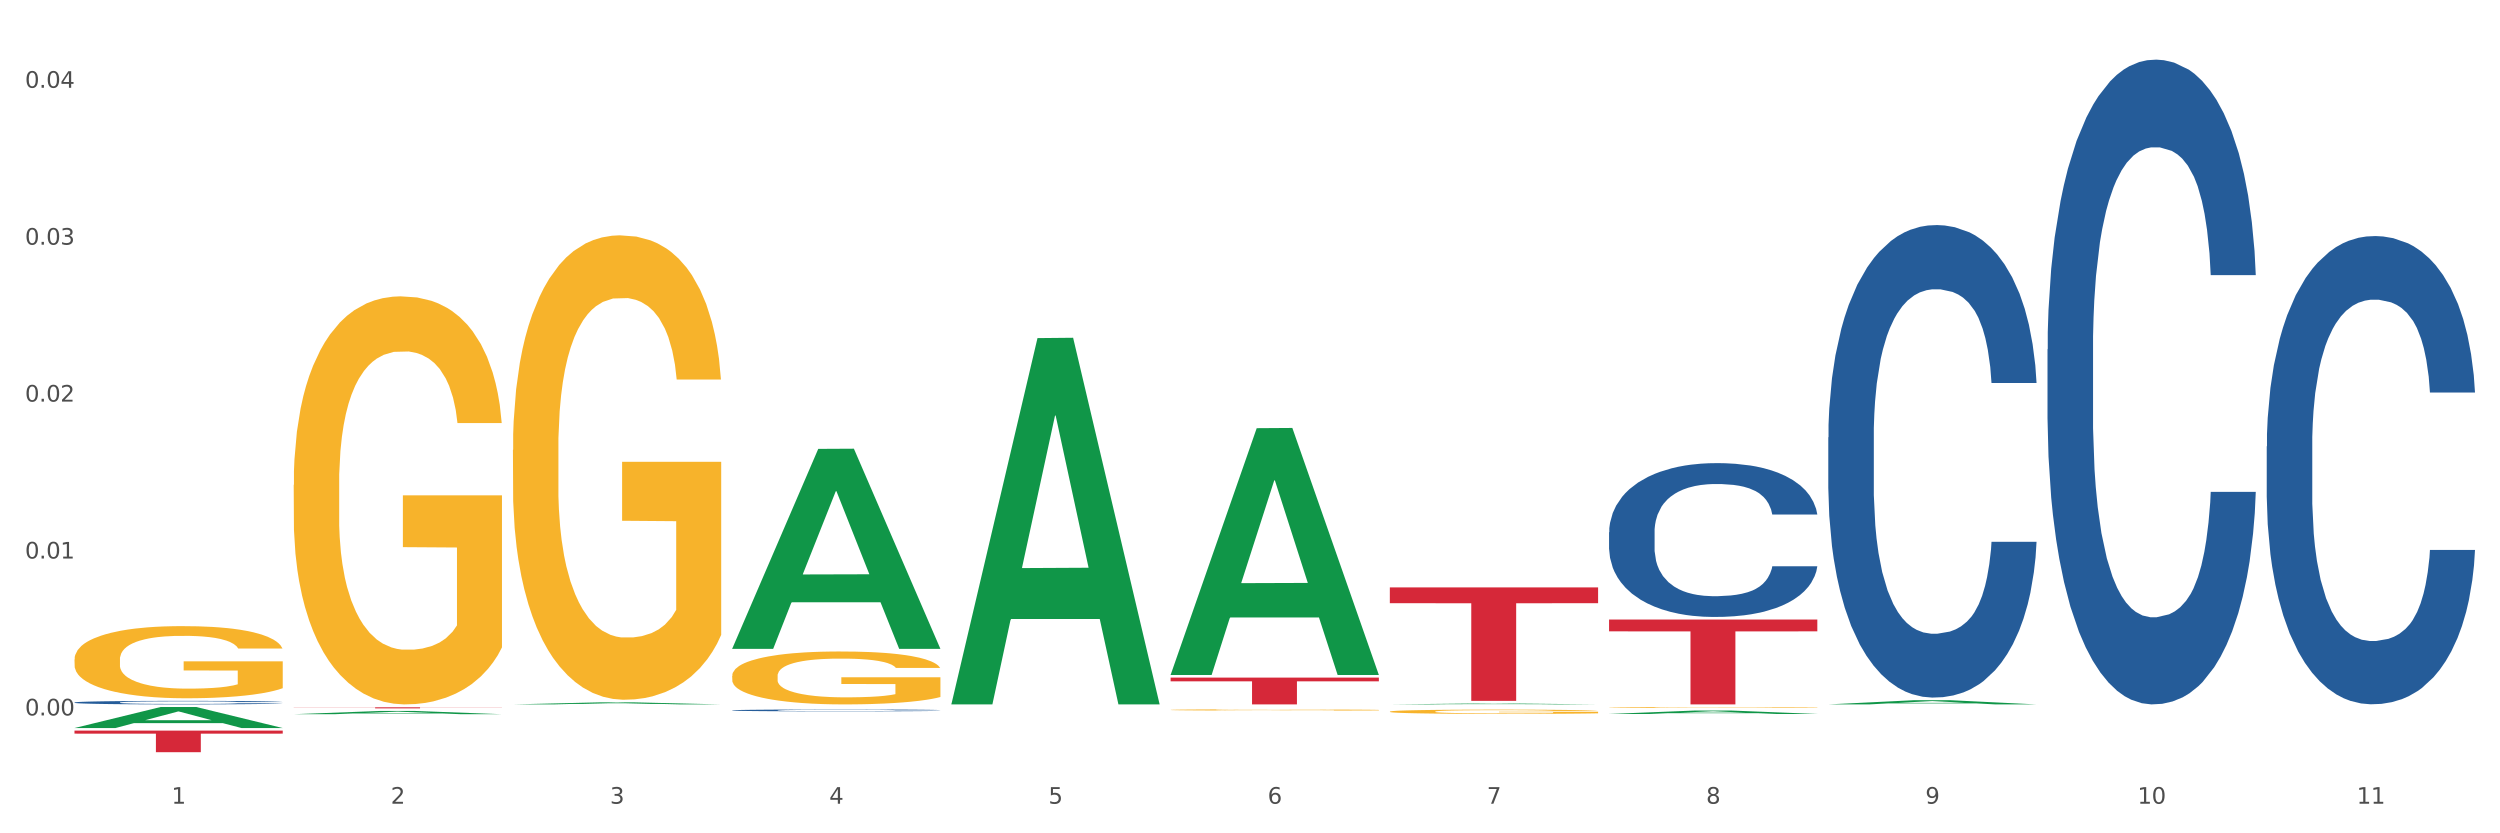 <?xml version="1.0" encoding="utf-8" standalone="no"?>
<!DOCTYPE svg PUBLIC "-//W3C//DTD SVG 1.1//EN"
  "http://www.w3.org/Graphics/SVG/1.1/DTD/svg11.dtd">
<svg xmlns:xlink="http://www.w3.org/1999/xlink" width="1080pt" height="360pt" viewBox="0 0 1080 360" xmlns="http://www.w3.org/2000/svg" version="1.1">
 <rect x="0" y="0" width="1080" height="360" fill="#333333" stroke="none"/>
 <defs>
  <style type="text/css">*{stroke-linejoin: round; stroke-linecap: butt}</style>
 </defs>
 <g id="figure_1">
  <g id="patch_1">
   <path d="M 0 360 
L 1080 360 
L 1080 0 
L 0 0 
z
" style="fill: #ffffff; stroke: #ffffff; stroke-linejoin: miter"/>
  </g>
  <g id="axes_1">
   <g id="matplotlib.axis_1">
    <g id="xtick_1">
     <g id="text_1">
      <!-- 1 -->
      <g style="fill: #4d4d4d" transform="translate(74.106 347.204) scale(0.096 -0.096)">
       <defs>
        <path id="DejaVuSans-31" d="M 794 531 
L 1825 531 
L 1825 4091 
L 703 3866 
L 703 4441 
L 1819 4666 
L 2450 4666 
L 2450 531 
L 3481 531 
L 3481 0 
L 794 0 
L 794 531 
z
" transform="scale(0.016)"/>
       </defs>
       <use xlink:href="#DejaVuSans-31"/>
      </g>
     </g>
    </g>
    <g id="xtick_2">
     <g id="text_2">
      <!-- 2 -->
      <g style="fill: #4d4d4d" transform="translate(168.812 347.204) scale(0.096 -0.096)">
       <defs>
        <path id="DejaVuSans-32" d="M 1228 531 
L 3431 531 
L 3431 0 
L 469 0 
L 469 531 
Q 828 903 1448 1529 
Q 2069 2156 2228 2338 
Q 2531 2678 2651 2914 
Q 2772 3150 2772 3378 
Q 2772 3750 2511 3984 
Q 2250 4219 1831 4219 
Q 1534 4219 1204 4116 
Q 875 4013 500 3803 
L 500 4441 
Q 881 4594 1212 4672 
Q 1544 4750 1819 4750 
Q 2544 4750 2975 4387 
Q 3406 4025 3406 3419 
Q 3406 3131 3298 2873 
Q 3191 2616 2906 2266 
Q 2828 2175 2409 1742 
Q 1991 1309 1228 531 
z
" transform="scale(0.016)"/>
       </defs>
       <use xlink:href="#DejaVuSans-32"/>
      </g>
     </g>
    </g>
    <g id="xtick_3">
     <g id="text_3">
      <!-- 3 -->
      <g style="fill: #4d4d4d" transform="translate(263.517 347.204) scale(0.096 -0.096)">
       <defs>
        <path id="DejaVuSans-33" d="M 2597 2516 
Q 3050 2419 3304 2112 
Q 3559 1806 3559 1356 
Q 3559 666 3084 287 
Q 2609 -91 1734 -91 
Q 1441 -91 1130 -33 
Q 819 25 488 141 
L 488 750 
Q 750 597 1062 519 
Q 1375 441 1716 441 
Q 2309 441 2620 675 
Q 2931 909 2931 1356 
Q 2931 1769 2642 2001 
Q 2353 2234 1838 2234 
L 1294 2234 
L 1294 2753 
L 1863 2753 
Q 2328 2753 2575 2939 
Q 2822 3125 2822 3475 
Q 2822 3834 2567 4026 
Q 2313 4219 1838 4219 
Q 1578 4219 1281 4162 
Q 984 4106 628 3988 
L 628 4550 
Q 988 4650 1302 4700 
Q 1616 4750 1894 4750 
Q 2613 4750 3031 4423 
Q 3450 4097 3450 3541 
Q 3450 3153 3228 2886 
Q 3006 2619 2597 2516 
z
" transform="scale(0.016)"/>
       </defs>
       <use xlink:href="#DejaVuSans-33"/>
      </g>
     </g>
    </g>
    <g id="xtick_4">
     <g id="text_4">
      <!-- 4 -->
      <g style="fill: #4d4d4d" transform="translate(358.223 347.204) scale(0.096 -0.096)">
       <defs>
        <path id="DejaVuSans-34" d="M 2419 4116 
L 825 1625 
L 2419 1625 
L 2419 4116 
z
M 2253 4666 
L 3047 4666 
L 3047 1625 
L 3713 1625 
L 3713 1100 
L 3047 1100 
L 3047 0 
L 2419 0 
L 2419 1100 
L 313 1100 
L 313 1709 
L 2253 4666 
z
" transform="scale(0.016)"/>
       </defs>
       <use xlink:href="#DejaVuSans-34"/>
      </g>
     </g>
    </g>
    <g id="xtick_5">
     <g id="text_5">
      <!-- 5 -->
      <g style="fill: #4d4d4d" transform="translate(452.928 347.204) scale(0.096 -0.096)">
       <defs>
        <path id="DejaVuSans-35" d="M 691 4666 
L 3169 4666 
L 3169 4134 
L 1269 4134 
L 1269 2991 
Q 1406 3038 1543 3061 
Q 1681 3084 1819 3084 
Q 2600 3084 3056 2656 
Q 3513 2228 3513 1497 
Q 3513 744 3044 326 
Q 2575 -91 1722 -91 
Q 1428 -91 1123 -41 
Q 819 9 494 109 
L 494 744 
Q 775 591 1075 516 
Q 1375 441 1709 441 
Q 2250 441 2565 725 
Q 2881 1009 2881 1497 
Q 2881 1984 2565 2268 
Q 2250 2553 1709 2553 
Q 1456 2553 1204 2497 
Q 953 2441 691 2322 
L 691 4666 
z
" transform="scale(0.016)"/>
       </defs>
       <use xlink:href="#DejaVuSans-35"/>
      </g>
     </g>
    </g>
    <g id="xtick_6">
     <g id="text_6">
      <!-- 6 -->
      <g style="fill: #4d4d4d" transform="translate(547.634 347.204) scale(0.096 -0.096)">
       <defs>
        <path id="DejaVuSans-36" d="M 2113 2584 
Q 1688 2584 1439 2293 
Q 1191 2003 1191 1497 
Q 1191 994 1439 701 
Q 1688 409 2113 409 
Q 2538 409 2786 701 
Q 3034 994 3034 1497 
Q 3034 2003 2786 2293 
Q 2538 2584 2113 2584 
z
M 3366 4563 
L 3366 3988 
Q 3128 4100 2886 4159 
Q 2644 4219 2406 4219 
Q 1781 4219 1451 3797 
Q 1122 3375 1075 2522 
Q 1259 2794 1537 2939 
Q 1816 3084 2150 3084 
Q 2853 3084 3261 2657 
Q 3669 2231 3669 1497 
Q 3669 778 3244 343 
Q 2819 -91 2113 -91 
Q 1303 -91 875 529 
Q 447 1150 447 2328 
Q 447 3434 972 4092 
Q 1497 4750 2381 4750 
Q 2619 4750 2861 4703 
Q 3103 4656 3366 4563 
z
" transform="scale(0.016)"/>
       </defs>
       <use xlink:href="#DejaVuSans-36"/>
      </g>
     </g>
    </g>
    <g id="xtick_7">
     <g id="text_7">
      <!-- 7 -->
      <g style="fill: #4d4d4d" transform="translate(642.339 347.204) scale(0.096 -0.096)">
       <defs>
        <path id="DejaVuSans-37" d="M 525 4666 
L 3525 4666 
L 3525 4397 
L 1831 0 
L 1172 0 
L 2766 4134 
L 525 4134 
L 525 4666 
z
" transform="scale(0.016)"/>
       </defs>
       <use xlink:href="#DejaVuSans-37"/>
      </g>
     </g>
    </g>
    <g id="xtick_8">
     <g id="text_8">
      <!-- 8 -->
      <g style="fill: #4d4d4d" transform="translate(737.044 347.204) scale(0.096 -0.096)">
       <defs>
        <path id="DejaVuSans-38" d="M 2034 2216 
Q 1584 2216 1326 1975 
Q 1069 1734 1069 1313 
Q 1069 891 1326 650 
Q 1584 409 2034 409 
Q 2484 409 2743 651 
Q 3003 894 3003 1313 
Q 3003 1734 2745 1975 
Q 2488 2216 2034 2216 
z
M 1403 2484 
Q 997 2584 770 2862 
Q 544 3141 544 3541 
Q 544 4100 942 4425 
Q 1341 4750 2034 4750 
Q 2731 4750 3128 4425 
Q 3525 4100 3525 3541 
Q 3525 3141 3298 2862 
Q 3072 2584 2669 2484 
Q 3125 2378 3379 2068 
Q 3634 1759 3634 1313 
Q 3634 634 3220 271 
Q 2806 -91 2034 -91 
Q 1263 -91 848 271 
Q 434 634 434 1313 
Q 434 1759 690 2068 
Q 947 2378 1403 2484 
z
M 1172 3481 
Q 1172 3119 1398 2916 
Q 1625 2713 2034 2713 
Q 2441 2713 2670 2916 
Q 2900 3119 2900 3481 
Q 2900 3844 2670 4047 
Q 2441 4250 2034 4250 
Q 1625 4250 1398 4047 
Q 1172 3844 1172 3481 
z
" transform="scale(0.016)"/>
       </defs>
       <use xlink:href="#DejaVuSans-38"/>
      </g>
     </g>
    </g>
    <g id="xtick_9">
     <g id="text_9">
      <!-- 9 -->
      <g style="fill: #4d4d4d" transform="translate(831.75 347.204) scale(0.096 -0.096)">
       <defs>
        <path id="DejaVuSans-39" d="M 703 97 
L 703 672 
Q 941 559 1184 500 
Q 1428 441 1663 441 
Q 2288 441 2617 861 
Q 2947 1281 2994 2138 
Q 2813 1869 2534 1725 
Q 2256 1581 1919 1581 
Q 1219 1581 811 2004 
Q 403 2428 403 3163 
Q 403 3881 828 4315 
Q 1253 4750 1959 4750 
Q 2769 4750 3195 4129 
Q 3622 3509 3622 2328 
Q 3622 1225 3098 567 
Q 2575 -91 1691 -91 
Q 1453 -91 1209 -44 
Q 966 3 703 97 
z
M 1959 2075 
Q 2384 2075 2632 2365 
Q 2881 2656 2881 3163 
Q 2881 3666 2632 3958 
Q 2384 4250 1959 4250 
Q 1534 4250 1286 3958 
Q 1038 3666 1038 3163 
Q 1038 2656 1286 2365 
Q 1534 2075 1959 2075 
z
" transform="scale(0.016)"/>
       </defs>
       <use xlink:href="#DejaVuSans-39"/>
      </g>
     </g>
    </g>
    <g id="xtick_10">
     <g id="text_10">
      <!-- 10 -->
      <g style="fill: #4d4d4d" transform="translate(923.401 347.204) scale(0.096 -0.096)">
       <defs>
        <path id="DejaVuSans-30" d="M 2034 4250 
Q 1547 4250 1301 3770 
Q 1056 3291 1056 2328 
Q 1056 1369 1301 889 
Q 1547 409 2034 409 
Q 2525 409 2770 889 
Q 3016 1369 3016 2328 
Q 3016 3291 2770 3770 
Q 2525 4250 2034 4250 
z
M 2034 4750 
Q 2819 4750 3233 4129 
Q 3647 3509 3647 2328 
Q 3647 1150 3233 529 
Q 2819 -91 2034 -91 
Q 1250 -91 836 529 
Q 422 1150 422 2328 
Q 422 3509 836 4129 
Q 1250 4750 2034 4750 
z
" transform="scale(0.016)"/>
       </defs>
       <use xlink:href="#DejaVuSans-31"/>
       <use xlink:href="#DejaVuSans-30" transform="translate(63.623 0)"/>
      </g>
     </g>
    </g>
    <g id="xtick_11">
     <g id="text_11">
      <!-- 11 -->
      <g style="fill: #4d4d4d" transform="translate(1018.107 347.204) scale(0.096 -0.096)">
       <use xlink:href="#DejaVuSans-31"/>
       <use xlink:href="#DejaVuSans-31" transform="translate(63.623 0)"/>
      </g>
     </g>
    </g>
    <g id="xtick_12"/>
    <g id="xtick_13"/>
    <g id="xtick_14"/>
    <g id="xtick_15"/>
    <g id="xtick_16"/>
    <g id="xtick_17"/>
    <g id="xtick_18"/>
    <g id="xtick_19"/>
    <g id="xtick_20"/>
    <g id="xtick_21"/>
   </g>
   <g id="matplotlib.axis_2">
    <g id="ytick_1">
     <g id="text_12">
      <!-- 0.00 -->
      <g style="fill: #4d4d4d" transform="translate(10.8 309.069) scale(0.096 -0.096)">
       <defs>
        <path id="DejaVuSans-2e" d="M 684 794 
L 1344 794 
L 1344 0 
L 684 0 
L 684 794 
z
" transform="scale(0.016)"/>
       </defs>
       <use xlink:href="#DejaVuSans-30"/>
       <use xlink:href="#DejaVuSans-2e" transform="translate(63.623 0)"/>
       <use xlink:href="#DejaVuSans-30" transform="translate(95.41 0)"/>
       <use xlink:href="#DejaVuSans-30" transform="translate(159.033 0)"/>
      </g>
     </g>
    </g>
    <g id="ytick_2">
     <g id="text_13">
      <!-- 0.01 -->
      <g style="fill: #4d4d4d" transform="translate(10.8 241.281) scale(0.096 -0.096)">
       <use xlink:href="#DejaVuSans-30"/>
       <use xlink:href="#DejaVuSans-2e" transform="translate(63.623 0)"/>
       <use xlink:href="#DejaVuSans-30" transform="translate(95.41 0)"/>
       <use xlink:href="#DejaVuSans-31" transform="translate(159.033 0)"/>
      </g>
     </g>
    </g>
    <g id="ytick_3">
     <g id="text_14">
      <!-- 0.02 -->
      <g style="fill: #4d4d4d" transform="translate(10.8 173.493) scale(0.096 -0.096)">
       <use xlink:href="#DejaVuSans-30"/>
       <use xlink:href="#DejaVuSans-2e" transform="translate(63.623 0)"/>
       <use xlink:href="#DejaVuSans-30" transform="translate(95.41 0)"/>
       <use xlink:href="#DejaVuSans-32" transform="translate(159.033 0)"/>
      </g>
     </g>
    </g>
    <g id="ytick_4">
     <g id="text_15">
      <!-- 0.03 -->
      <g style="fill: #4d4d4d" transform="translate(10.8 105.705) scale(0.096 -0.096)">
       <use xlink:href="#DejaVuSans-30"/>
       <use xlink:href="#DejaVuSans-2e" transform="translate(63.623 0)"/>
       <use xlink:href="#DejaVuSans-30" transform="translate(95.41 0)"/>
       <use xlink:href="#DejaVuSans-33" transform="translate(159.033 0)"/>
      </g>
     </g>
    </g>
    <g id="ytick_5">
     <g id="text_16">
      <!-- 0.04 -->
      <g style="fill: #4d4d4d" transform="translate(10.8 37.917) scale(0.096 -0.096)">
       <use xlink:href="#DejaVuSans-30"/>
       <use xlink:href="#DejaVuSans-2e" transform="translate(63.623 0)"/>
       <use xlink:href="#DejaVuSans-30" transform="translate(95.41 0)"/>
       <use xlink:href="#DejaVuSans-34" transform="translate(159.033 0)"/>
      </g>
     </g>
    </g>
    <g id="ytick_6"/>
    <g id="ytick_7"/>
    <g id="ytick_8"/>
    <g id="ytick_9"/>
   </g>
   <g id="PolyCollection_1">
    <path d="M 32.175 314.498 
L 32.268 314.49 
L 69.369 305.431 
L 84.766 305.422 
L 122.145 314.515 
L 104.337 314.515 
L 96.267 312.398 
L 57.96 312.398 
L 57.682 312.432 
L 49.891 314.515 
L 32.175 314.515 
L 32.175 314.498 
L 62.783 311.134 
L 91.444 311.126 
L 77.253 307.36 
L 77.067 307.343 
L 76.882 307.369 
L 62.691 311.126 
L 62.783 311.134 
L 32.175 314.498 
z
" clip-path="url(#p674e998d5a)" style="fill: #109648"/>
    <path d="M 316.291 292.006 
L 316.398 291.985 
L 316.398 291.233 
L 316.61 290.586 
L 317.672 289.02 
L 319.266 287.726 
L 320.434 287.037 
L 321.603 286.473 
L 322.983 285.909 
L 324.683 285.324 
L 327.763 284.468 
L 329.675 284.03 
L 332.012 283.571 
L 336.261 282.902 
L 339.342 282.527 
L 342.528 282.213 
L 347.733 281.838 
L 351.132 281.671 
L 354.744 281.545 
L 359.099 281.462 
L 362.392 281.441 
L 369.615 281.504 
L 375.776 281.691 
L 378.75 281.838 
L 382.574 282.088 
L 384.592 282.255 
L 387.885 282.589 
L 391.284 283.028 
L 393.621 283.404 
L 397.127 284.113 
L 399.782 284.823 
L 402.225 285.7 
L 403.5 286.306 
L 404.456 286.87 
L 405.306 287.517 
L 406.155 288.54 
L 387.035 288.54 
L 386.292 287.809 
L 385.123 287.12 
L 383.424 286.452 
L 381.937 286.034 
L 379.387 285.512 
L 377.051 285.178 
L 374.607 284.928 
L 371.633 284.719 
L 369.296 284.615 
L 366.003 284.531 
L 359.524 284.552 
L 355.169 284.719 
L 352.195 284.928 
L 350.283 285.116 
L 348.583 285.324 
L 346.671 285.617 
L 344.44 286.055 
L 342.847 286.452 
L 341.254 286.953 
L 339.979 287.454 
L 338.811 288.039 
L 337.855 288.665 
L 337.111 289.312 
L 336.474 290.106 
L 335.943 291.421 
L 335.943 294.282 
L 336.155 294.929 
L 336.686 295.785 
L 337.323 296.432 
L 338.386 297.205 
L 339.342 297.727 
L 341.147 298.478 
L 343.166 299.105 
L 344.759 299.501 
L 346.352 299.835 
L 349.114 300.295 
L 352.195 300.671 
L 354.85 300.9 
L 358.462 301.109 
L 360.905 301.193 
L 363.029 301.234 
L 368.234 301.234 
L 371.952 301.172 
L 376.095 301.026 
L 379.281 300.838 
L 381.937 300.608 
L 384.911 300.232 
L 386.823 299.877 
L 386.823 295.513 
L 363.454 295.493 
L 363.454 292.59 
L 406.262 292.59 
L 406.262 301.109 
L 404.456 301.548 
L 402.438 301.944 
L 400.313 302.299 
L 397.127 302.738 
L 393.303 303.155 
L 389.903 303.448 
L 386.292 303.698 
L 382.043 303.928 
L 376.519 304.137 
L 373.12 304.22 
L 368.871 304.283 
L 363.879 304.304 
L 359.524 304.262 
L 355.275 304.157 
L 350.814 303.97 
L 346.459 303.698 
L 343.166 303.427 
L 339.873 303.093 
L 336.367 302.654 
L 333.606 302.237 
L 331.481 301.861 
L 329.144 301.381 
L 326.595 300.754 
L 324.683 300.19 
L 322.983 299.606 
L 321.178 298.854 
L 319.903 298.207 
L 318.628 297.393 
L 317.885 296.787 
L 317.035 295.848 
L 316.398 294.532 
L 316.291 292.006 
z
" clip-path="url(#p674e998d5a)" style="fill: #f7b32b"/>
    <path d="M 695.113 267.649 
L 785.084 267.649 
L 785.084 272.743 
L 749.692 272.777 
L 749.692 304.304 
L 730.291 304.304 
L 730.291 272.777 
L 695.113 272.743 
L 695.113 267.684 
L 695.113 267.649 
z
" clip-path="url(#p674e998d5a)" style="fill: #d62839"/>
    <path d="M 505.702 292.726 
L 595.673 292.726 
L 595.673 294.335 
L 560.281 294.346 
L 560.281 304.304 
L 540.88 304.304 
L 540.88 294.346 
L 505.702 294.335 
L 505.702 292.737 
L 505.702 292.726 
z
" clip-path="url(#p674e998d5a)" style="fill: #d62839"/>
    <path d="M 126.88 305.55 
L 216.851 305.55 
L 216.851 305.615 
L 181.46 305.615 
L 181.46 306.016 
L 162.058 306.016 
L 162.058 305.615 
L 126.88 305.615 
L 126.88 305.55 
L 126.88 305.55 
z
" clip-path="url(#p674e998d5a)" style="fill: #d62839"/>
    <path d="M 32.175 315.634 
L 122.145 315.634 
L 122.145 316.929 
L 86.754 316.937 
L 86.754 324.95 
L 67.353 324.95 
L 67.353 316.937 
L 32.175 316.929 
L 32.175 315.643 
L 32.175 315.634 
z
" clip-path="url(#p674e998d5a)" style="fill: #d62839"/>
    <path d="M 505.702 306.678 
L 505.809 306.677 
L 505.809 306.66 
L 506.021 306.644 
L 507.083 306.608 
L 508.677 306.577 
L 509.845 306.561 
L 511.014 306.548 
L 512.394 306.535 
L 514.094 306.521 
L 517.174 306.501 
L 519.086 306.491 
L 521.423 306.48 
L 525.672 306.464 
L 528.753 306.456 
L 531.939 306.448 
L 537.144 306.439 
L 540.543 306.436 
L 544.155 306.433 
L 548.51 306.431 
L 551.803 306.43 
L 559.026 306.432 
L 565.187 306.436 
L 568.161 306.439 
L 571.985 306.445 
L 574.003 306.449 
L 577.296 306.457 
L 580.695 306.467 
L 583.032 306.476 
L 586.537 306.493 
L 589.193 306.509 
L 591.636 306.53 
L 592.911 306.544 
L 593.867 306.557 
L 594.717 306.572 
L 595.566 306.596 
L 576.446 306.596 
L 575.703 306.579 
L 574.534 306.563 
L 572.835 306.548 
L 571.348 306.538 
L 568.798 306.526 
L 566.461 306.518 
L 564.018 306.512 
L 561.044 306.507 
L 558.707 306.505 
L 555.414 306.503 
L 548.935 306.503 
L 544.58 306.507 
L 541.606 306.512 
L 539.694 306.516 
L 537.994 306.521 
L 536.082 306.528 
L 533.851 306.538 
L 532.258 306.548 
L 530.665 306.559 
L 529.39 306.571 
L 528.222 306.585 
L 527.266 306.599 
L 526.522 306.615 
L 525.885 306.633 
L 525.354 306.664 
L 525.354 306.731 
L 525.566 306.746 
L 526.097 306.766 
L 526.734 306.781 
L 527.797 306.799 
L 528.753 306.812 
L 530.558 306.829 
L 532.577 306.844 
L 534.17 306.853 
L 535.763 306.861 
L 538.525 306.872 
L 541.606 306.881 
L 544.261 306.886 
L 547.873 306.891 
L 550.316 306.893 
L 552.44 306.894 
L 557.645 306.894 
L 561.363 306.892 
L 565.505 306.889 
L 568.692 306.885 
L 571.348 306.879 
L 574.322 306.87 
L 576.234 306.862 
L 576.234 306.76 
L 552.865 306.759 
L 552.865 306.691 
L 595.673 306.691 
L 595.673 306.891 
L 593.867 306.901 
L 591.849 306.911 
L 589.724 306.919 
L 586.537 306.929 
L 582.713 306.939 
L 579.314 306.946 
L 575.703 306.952 
L 571.454 306.957 
L 565.93 306.962 
L 562.531 306.964 
L 558.282 306.965 
L 553.29 306.966 
L 548.935 306.965 
L 544.686 306.962 
L 540.225 306.958 
L 535.87 306.952 
L 532.577 306.945 
L 529.284 306.937 
L 525.778 306.927 
L 523.017 306.917 
L 520.892 306.909 
L 518.555 306.897 
L 516.006 306.883 
L 514.094 306.869 
L 512.394 306.856 
L 510.589 306.838 
L 509.314 306.823 
L 508.039 306.804 
L 507.296 306.79 
L 506.446 306.768 
L 505.809 306.737 
L 505.702 306.678 
z
" clip-path="url(#p674e998d5a)" style="fill: #f7b32b"/>
    <path d="M 600.408 307.411 
L 600.514 307.409 
L 600.514 307.349 
L 600.727 307.296 
L 601.789 307.17 
L 603.382 307.065 
L 604.551 307.009 
L 605.719 306.964 
L 607.1 306.918 
L 608.799 306.871 
L 611.88 306.801 
L 613.792 306.766 
L 616.129 306.729 
L 620.378 306.675 
L 623.458 306.644 
L 626.645 306.619 
L 631.85 306.589 
L 635.249 306.575 
L 638.86 306.565 
L 643.215 306.558 
L 646.508 306.556 
L 653.731 306.562 
L 659.892 306.577 
L 662.867 306.589 
L 666.691 306.609 
L 668.709 306.622 
L 672.002 306.649 
L 675.401 306.685 
L 677.738 306.715 
L 681.243 306.773 
L 683.899 306.83 
L 686.342 306.901 
L 687.616 306.95 
L 688.572 306.996 
L 689.422 307.048 
L 690.272 307.131 
L 671.152 307.131 
L 670.408 307.072 
L 669.24 307.016 
L 667.54 306.962 
L 666.053 306.928 
L 663.504 306.886 
L 661.167 306.859 
L 658.724 306.839 
L 655.75 306.822 
L 653.413 306.813 
L 650.12 306.806 
L 643.64 306.808 
L 639.285 306.822 
L 636.311 306.839 
L 634.399 306.854 
L 632.699 306.871 
L 630.787 306.894 
L 628.557 306.93 
L 626.963 306.962 
L 625.37 307.002 
L 624.095 307.043 
L 622.927 307.09 
L 621.971 307.141 
L 621.227 307.193 
L 620.59 307.257 
L 620.059 307.364 
L 620.059 307.595 
L 620.271 307.648 
L 620.803 307.717 
L 621.44 307.769 
L 622.502 307.832 
L 623.458 307.874 
L 625.264 307.935 
L 627.282 307.985 
L 628.875 308.018 
L 630.469 308.045 
L 633.231 308.082 
L 636.311 308.112 
L 638.967 308.131 
L 642.578 308.148 
L 645.021 308.154 
L 647.146 308.158 
L 652.351 308.158 
L 656.068 308.153 
L 660.211 308.141 
L 663.398 308.126 
L 666.053 308.107 
L 669.027 308.077 
L 670.939 308.048 
L 670.939 307.695 
L 647.571 307.693 
L 647.571 307.458 
L 690.378 307.458 
L 690.378 308.148 
L 688.572 308.183 
L 686.554 308.215 
L 684.43 308.244 
L 681.243 308.279 
L 677.419 308.313 
L 674.02 308.337 
L 670.408 308.357 
L 666.159 308.376 
L 660.636 308.393 
L 657.237 308.399 
L 652.988 308.404 
L 647.995 308.406 
L 643.64 308.403 
L 639.391 308.394 
L 634.93 308.379 
L 630.575 308.357 
L 627.282 308.335 
L 623.989 308.308 
L 620.484 308.273 
L 617.722 308.239 
L 615.598 308.208 
L 613.261 308.17 
L 610.711 308.119 
L 608.799 308.073 
L 607.1 308.026 
L 605.294 307.965 
L 604.019 307.913 
L 602.745 307.847 
L 602.001 307.798 
L 601.151 307.722 
L 600.514 307.616 
L 600.408 307.411 
z
" clip-path="url(#p674e998d5a)" style="fill: #f7b32b"/>
    <path d="M 221.586 194.37 
L 221.692 194.187 
L 221.692 187.59 
L 221.905 181.91 
L 222.967 168.167 
L 224.56 156.806 
L 225.729 150.759 
L 226.897 145.811 
L 228.278 140.864 
L 229.978 135.733 
L 233.058 128.22 
L 234.97 124.372 
L 237.307 120.341 
L 241.556 114.478 
L 244.636 111.179 
L 247.823 108.431 
L 253.028 105.132 
L 256.427 103.666 
L 260.038 102.567 
L 264.394 101.834 
L 267.686 101.651 
L 274.91 102.2 
L 281.07 103.85 
L 284.045 105.132 
L 287.869 107.331 
L 289.887 108.797 
L 293.18 111.729 
L 296.579 115.577 
L 298.916 118.875 
L 302.421 125.105 
L 305.077 131.336 
L 307.52 139.032 
L 308.794 144.346 
L 309.75 149.293 
L 310.6 154.973 
L 311.45 163.952 
L 292.33 163.952 
L 291.586 157.539 
L 290.418 151.492 
L 288.718 145.628 
L 287.231 141.963 
L 284.682 137.382 
L 282.345 134.451 
L 279.902 132.252 
L 276.928 130.419 
L 274.591 129.503 
L 271.298 128.77 
L 264.818 128.953 
L 260.463 130.419 
L 257.489 132.252 
L 255.577 133.901 
L 253.878 135.733 
L 251.966 138.299 
L 249.735 142.147 
L 248.142 145.628 
L 246.548 150.026 
L 245.274 154.424 
L 244.105 159.554 
L 243.149 165.052 
L 242.406 170.732 
L 241.768 177.695 
L 241.237 189.239 
L 241.237 214.343 
L 241.45 220.023 
L 241.981 227.536 
L 242.618 233.217 
L 243.68 239.996 
L 244.636 244.577 
L 246.442 251.174 
L 248.46 256.671 
L 250.054 260.153 
L 251.647 263.085 
L 254.409 267.116 
L 257.489 270.414 
L 260.145 272.43 
L 263.756 274.262 
L 266.199 274.995 
L 268.324 275.362 
L 273.529 275.362 
L 277.246 274.812 
L 281.389 273.529 
L 284.576 271.88 
L 287.231 269.864 
L 290.206 266.566 
L 292.118 263.451 
L 292.118 225.154 
L 268.749 224.971 
L 268.749 199.501 
L 311.556 199.501 
L 311.556 274.262 
L 309.75 278.11 
L 307.732 281.592 
L 305.608 284.707 
L 302.421 288.555 
L 298.597 292.22 
L 295.198 294.785 
L 291.586 296.984 
L 287.338 298.999 
L 281.814 300.832 
L 278.415 301.565 
L 274.166 302.115 
L 269.174 302.298 
L 264.818 301.931 
L 260.57 301.015 
L 256.108 299.366 
L 251.753 296.984 
L 248.46 294.602 
L 245.167 291.67 
L 241.662 287.822 
L 238.9 284.157 
L 236.776 280.859 
L 234.439 276.644 
L 231.89 271.147 
L 229.978 266.2 
L 228.278 261.069 
L 226.472 254.472 
L 225.198 248.792 
L 223.923 241.646 
L 223.179 236.332 
L 222.33 228.086 
L 221.692 216.542 
L 221.586 194.37 
z
" clip-path="url(#p674e998d5a)" style="fill: #f7b32b"/>
    <path d="M 32.175 284.889 
L 32.281 284.861 
L 32.281 283.836 
L 32.494 282.953 
L 33.556 280.819 
L 35.149 279.054 
L 36.318 278.114 
L 37.486 277.346 
L 38.867 276.577 
L 40.567 275.78 
L 43.647 274.613 
L 45.559 274.015 
L 47.896 273.389 
L 52.145 272.478 
L 55.225 271.966 
L 58.412 271.539 
L 63.617 271.027 
L 67.016 270.799 
L 70.627 270.628 
L 74.983 270.514 
L 78.275 270.486 
L 85.499 270.571 
L 91.659 270.827 
L 94.634 271.027 
L 98.458 271.368 
L 100.476 271.596 
L 103.769 272.051 
L 107.168 272.649 
L 109.505 273.161 
L 113.01 274.129 
L 115.666 275.097 
L 118.109 276.293 
L 119.383 277.118 
L 120.339 277.887 
L 121.189 278.769 
L 122.039 280.164 
L 102.919 280.164 
L 102.175 279.168 
L 101.007 278.228 
L 99.307 277.317 
L 97.82 276.748 
L 95.271 276.036 
L 92.934 275.581 
L 90.491 275.239 
L 87.517 274.955 
L 85.18 274.812 
L 81.887 274.699 
L 75.407 274.727 
L 71.052 274.955 
L 68.078 275.239 
L 66.166 275.496 
L 64.467 275.78 
L 62.555 276.179 
L 60.324 276.777 
L 58.731 277.317 
L 57.137 278.001 
L 55.863 278.684 
L 54.694 279.481 
L 53.738 280.335 
L 52.995 281.217 
L 52.357 282.299 
L 51.826 284.092 
L 51.826 287.992 
L 52.039 288.874 
L 52.57 290.041 
L 53.207 290.924 
L 54.269 291.977 
L 55.225 292.689 
L 57.031 293.713 
L 59.049 294.567 
L 60.643 295.108 
L 62.236 295.563 
L 64.998 296.19 
L 68.078 296.702 
L 70.734 297.015 
L 74.345 297.3 
L 76.788 297.414 
L 78.913 297.471 
L 84.118 297.471 
L 87.835 297.385 
L 91.978 297.186 
L 95.165 296.93 
L 97.82 296.617 
L 100.795 296.104 
L 102.707 295.62 
L 102.707 289.671 
L 79.338 289.643 
L 79.338 285.686 
L 122.145 285.686 
L 122.145 297.3 
L 120.339 297.898 
L 118.321 298.438 
L 116.197 298.922 
L 113.01 299.52 
L 109.186 300.089 
L 105.787 300.488 
L 102.175 300.83 
L 97.927 301.143 
L 92.403 301.427 
L 89.004 301.541 
L 84.755 301.627 
L 79.763 301.655 
L 75.407 301.598 
L 71.159 301.456 
L 66.697 301.2 
L 62.342 300.83 
L 59.049 300.459 
L 55.756 300.004 
L 52.251 299.406 
L 49.489 298.837 
L 47.365 298.325 
L 45.028 297.67 
L 42.479 296.816 
L 40.567 296.047 
L 38.867 295.25 
L 37.061 294.226 
L 35.787 293.343 
L 34.512 292.233 
L 33.768 291.408 
L 32.919 290.127 
L 32.281 288.333 
L 32.175 284.889 
z
" clip-path="url(#p674e998d5a)" style="fill: #f7b32b"/>
    <path d="M 32.175 303.461 
L 32.281 303.46 
L 32.281 303.421 
L 32.6 303.367 
L 33.77 303.27 
L 35.259 303.196 
L 37.811 303.109 
L 39.194 303.073 
L 41.002 303.032 
L 44.724 302.966 
L 48.978 302.911 
L 51.956 302.88 
L 54.189 302.86 
L 59.187 302.825 
L 62.059 302.81 
L 65.036 302.797 
L 67.589 302.789 
L 71.843 302.779 
L 75.246 302.775 
L 79.181 302.774 
L 82.477 302.775 
L 86.838 302.781 
L 93.219 302.797 
L 95.665 302.807 
L 98.961 302.824 
L 102.365 302.846 
L 105.13 302.869 
L 108.32 302.901 
L 111.617 302.943 
L 114.807 302.996 
L 117.041 303.045 
L 118.848 303.096 
L 120.444 303.159 
L 121.613 303.228 
L 122.145 303.285 
L 102.684 303.285 
L 102.152 303.233 
L 101.088 303.177 
L 100.025 303.14 
L 98.855 303.109 
L 97.047 303.074 
L 95.452 303.052 
L 92.793 303.025 
L 90.347 303.008 
L 88.327 302.999 
L 85.881 302.99 
L 80.67 302.982 
L 76.947 302.982 
L 74.608 302.985 
L 71.736 302.992 
L 69.29 303.001 
L 66.419 303.018 
L 64.186 303.036 
L 61.952 303.06 
L 60.676 303.077 
L 58.762 303.108 
L 57.486 303.133 
L 55.784 303.176 
L 54.827 303.207 
L 53.126 303.286 
L 52.381 303.345 
L 52.062 303.386 
L 51.849 303.43 
L 51.849 303.648 
L 52.487 303.746 
L 53.019 303.788 
L 53.87 303.836 
L 55.465 303.897 
L 57.805 303.957 
L 60.251 304 
L 62.271 304.027 
L 64.186 304.047 
L 66.1 304.062 
L 68.44 304.076 
L 70.354 304.084 
L 73.225 304.093 
L 76.628 304.097 
L 79.287 304.097 
L 84.711 304.09 
L 87.157 304.083 
L 89.496 304.073 
L 92.049 304.058 
L 94.069 304.041 
L 95.239 304.028 
L 97.153 304.002 
L 98.642 303.974 
L 99.919 303.942 
L 100.769 303.914 
L 101.726 303.872 
L 102.471 303.824 
L 102.684 303.799 
L 122.145 303.799 
L 121.72 303.85 
L 120.975 303.898 
L 119.487 303.964 
L 118.317 304.002 
L 116.509 304.048 
L 114.595 304.087 
L 111.936 304.13 
L 109.49 304.162 
L 106.937 304.19 
L 104.172 304.216 
L 99.174 304.25 
L 97.366 304.26 
L 93.538 304.277 
L 90.56 304.287 
L 86.2 304.297 
L 81.733 304.302 
L 77.054 304.304 
L 72.906 304.301 
L 68.333 304.292 
L 65.462 304.284 
L 62.271 304.271 
L 58.549 304.252 
L 55.04 304.228 
L 51.743 304.2 
L 48.659 304.168 
L 45.788 304.132 
L 42.065 304.072 
L 39.3 304.013 
L 37.28 303.958 
L 35.897 303.912 
L 34.515 303.854 
L 33.77 303.813 
L 32.6 303.715 
L 32.175 303.625 
L 32.175 303.461 
z
" clip-path="url(#p674e998d5a)" style="fill: #255c99"/>
    <path d="M 316.291 306.859 
L 316.398 306.858 
L 316.398 306.838 
L 316.717 306.81 
L 317.887 306.758 
L 319.376 306.719 
L 321.928 306.673 
L 323.31 306.654 
L 325.118 306.632 
L 328.84 306.598 
L 333.094 306.568 
L 336.072 306.552 
L 338.305 306.542 
L 343.304 306.523 
L 346.175 306.515 
L 349.153 306.508 
L 351.705 306.504 
L 355.959 306.499 
L 359.362 306.497 
L 363.297 306.496 
L 366.594 306.497 
L 370.954 306.499 
L 377.335 306.508 
L 379.781 306.513 
L 383.078 306.522 
L 386.481 306.534 
L 389.246 306.546 
L 392.436 306.563 
L 395.733 306.585 
L 398.924 306.613 
L 401.157 306.639 
L 402.965 306.666 
L 404.56 306.7 
L 405.73 306.736 
L 406.262 306.766 
L 386.8 306.766 
L 386.268 306.739 
L 385.205 306.709 
L 384.141 306.689 
L 382.971 306.673 
L 381.164 306.655 
L 379.568 306.643 
L 376.91 306.629 
L 374.464 306.62 
L 372.443 306.615 
L 369.997 306.61 
L 364.786 306.606 
L 361.064 306.606 
L 358.724 306.607 
L 355.853 306.611 
L 353.407 306.616 
L 350.535 306.625 
L 348.302 306.635 
L 346.069 306.647 
L 344.793 306.656 
L 342.878 306.672 
L 341.602 306.686 
L 339.901 306.708 
L 338.944 306.725 
L 337.242 306.767 
L 336.498 306.798 
L 336.178 306.819 
L 335.966 306.843 
L 335.966 306.958 
L 336.604 307.01 
L 337.136 307.032 
L 337.986 307.057 
L 339.582 307.09 
L 341.921 307.121 
L 344.367 307.144 
L 346.388 307.158 
L 348.302 307.169 
L 350.216 307.177 
L 352.556 307.184 
L 354.47 307.189 
L 357.342 307.193 
L 360.745 307.195 
L 363.403 307.195 
L 368.827 307.192 
L 371.273 307.188 
L 373.613 307.183 
L 376.165 307.175 
L 378.186 307.166 
L 379.356 307.159 
L 381.27 307.145 
L 382.759 307.13 
L 384.035 307.113 
L 384.886 307.098 
L 385.843 307.076 
L 386.587 307.051 
L 386.8 307.038 
L 406.262 307.038 
L 405.836 307.065 
L 405.092 307.09 
L 403.603 307.125 
L 402.433 307.145 
L 400.625 307.169 
L 398.711 307.19 
L 396.052 307.213 
L 393.606 307.23 
L 391.054 307.245 
L 388.289 307.258 
L 383.291 307.276 
L 381.483 307.282 
L 377.654 307.291 
L 374.676 307.296 
L 370.316 307.301 
L 365.849 307.304 
L 361.17 307.305 
L 357.023 307.303 
L 352.45 307.299 
L 349.578 307.294 
L 346.388 307.288 
L 342.666 307.277 
L 339.156 307.265 
L 335.859 307.25 
L 332.775 307.233 
L 329.904 307.214 
L 326.182 307.182 
L 323.417 307.151 
L 321.396 307.122 
L 320.014 307.098 
L 318.631 307.067 
L 317.887 307.045 
L 316.717 306.994 
L 316.291 306.946 
L 316.291 306.859 
z
" clip-path="url(#p674e998d5a)" style="fill: #255c99"/>
    <path d="M 600.408 305.429 
L 600.514 305.429 
L 600.514 305.429 
L 600.833 305.428 
L 602.003 305.427 
L 603.492 305.427 
L 606.044 305.426 
L 607.427 305.425 
L 609.235 305.425 
L 612.957 305.424 
L 617.211 305.424 
L 620.189 305.423 
L 622.422 305.423 
L 627.42 305.423 
L 630.292 305.423 
L 633.269 305.422 
L 635.822 305.422 
L 640.076 305.422 
L 643.479 305.422 
L 647.414 305.422 
L 650.71 305.422 
L 655.071 305.422 
L 661.451 305.422 
L 663.897 305.423 
L 667.194 305.423 
L 670.597 305.423 
L 673.362 305.423 
L 676.553 305.424 
L 679.85 305.424 
L 683.04 305.424 
L 685.273 305.425 
L 687.081 305.426 
L 688.677 305.426 
L 689.846 305.427 
L 690.378 305.427 
L 670.916 305.427 
L 670.385 305.427 
L 669.321 305.426 
L 668.258 305.426 
L 667.088 305.426 
L 665.28 305.425 
L 663.685 305.425 
L 661.026 305.425 
L 658.58 305.425 
L 656.559 305.425 
L 654.113 305.424 
L 648.902 305.424 
L 645.18 305.424 
L 642.841 305.424 
L 639.969 305.424 
L 637.523 305.425 
L 634.652 305.425 
L 632.419 305.425 
L 630.185 305.425 
L 628.909 305.425 
L 626.995 305.426 
L 625.719 305.426 
L 624.017 305.426 
L 623.06 305.427 
L 621.358 305.427 
L 620.614 305.428 
L 620.295 305.428 
L 620.082 305.429 
L 620.082 305.431 
L 620.72 305.432 
L 621.252 305.433 
L 622.103 305.433 
L 623.698 305.434 
L 626.038 305.434 
L 628.484 305.435 
L 630.504 305.435 
L 632.419 305.435 
L 634.333 305.435 
L 636.672 305.435 
L 638.587 305.436 
L 641.458 305.436 
L 644.861 305.436 
L 647.52 305.436 
L 652.944 305.436 
L 655.39 305.436 
L 657.729 305.435 
L 660.282 305.435 
L 662.302 305.435 
L 663.472 305.435 
L 665.386 305.435 
L 666.875 305.434 
L 668.151 305.434 
L 669.002 305.434 
L 669.959 305.433 
L 670.704 305.433 
L 670.916 305.433 
L 690.378 305.433 
L 689.953 305.433 
L 689.208 305.434 
L 687.719 305.434 
L 686.55 305.435 
L 684.742 305.435 
L 682.827 305.436 
L 680.169 305.436 
L 677.723 305.436 
L 675.17 305.437 
L 672.405 305.437 
L 667.407 305.437 
L 665.599 305.437 
L 661.771 305.438 
L 658.793 305.438 
L 654.433 305.438 
L 649.966 305.438 
L 645.287 305.438 
L 641.139 305.438 
L 636.566 305.438 
L 633.695 305.438 
L 630.504 305.437 
L 626.782 305.437 
L 623.273 305.437 
L 619.976 305.437 
L 616.892 305.436 
L 614.02 305.436 
L 610.298 305.435 
L 607.533 305.435 
L 605.513 305.434 
L 604.13 305.434 
L 602.748 305.433 
L 602.003 305.433 
L 600.833 305.432 
L 600.408 305.431 
L 600.408 305.429 
z
" clip-path="url(#p674e998d5a)" style="fill: #255c99"/>
    <path d="M 695.113 229.929 
L 695.22 229.868 
L 695.22 228.169 
L 695.539 225.862 
L 696.709 221.613 
L 698.197 218.396 
L 700.75 214.633 
L 702.132 213.055 
L 703.94 211.295 
L 707.662 208.442 
L 711.916 206.014 
L 714.894 204.678 
L 717.127 203.829 
L 722.126 202.311 
L 724.997 201.644 
L 727.975 201.097 
L 730.527 200.733 
L 734.781 200.308 
L 738.184 200.126 
L 742.119 200.065 
L 745.416 200.126 
L 749.776 200.369 
L 756.157 201.097 
L 758.603 201.522 
L 761.9 202.251 
L 765.303 203.222 
L 768.068 204.193 
L 771.258 205.589 
L 774.555 207.41 
L 777.746 209.716 
L 779.979 211.841 
L 781.787 214.087 
L 783.382 216.818 
L 784.552 219.792 
L 785.084 222.281 
L 765.622 222.281 
L 765.09 220.035 
L 764.027 217.607 
L 762.963 215.968 
L 761.793 214.633 
L 759.985 213.116 
L 758.39 212.144 
L 755.732 210.991 
L 753.286 210.263 
L 751.265 209.838 
L 748.819 209.474 
L 743.608 209.109 
L 739.886 209.109 
L 737.546 209.231 
L 734.675 209.534 
L 732.229 209.959 
L 729.357 210.688 
L 727.124 211.477 
L 724.891 212.509 
L 723.615 213.237 
L 721.7 214.572 
L 720.424 215.665 
L 718.723 217.547 
L 717.765 218.882 
L 716.064 222.342 
L 715.319 224.891 
L 715 226.651 
L 714.788 228.594 
L 714.788 238.063 
L 715.426 242.312 
L 715.958 244.133 
L 716.808 246.196 
L 718.404 248.867 
L 720.743 251.477 
L 723.189 253.359 
L 725.21 254.512 
L 727.124 255.362 
L 729.038 256.03 
L 731.378 256.637 
L 733.292 257.001 
L 736.164 257.365 
L 739.567 257.547 
L 742.225 257.547 
L 747.649 257.244 
L 750.095 256.94 
L 752.435 256.515 
L 754.987 255.847 
L 757.008 255.119 
L 758.178 254.573 
L 760.092 253.42 
L 761.581 252.206 
L 762.857 250.809 
L 763.708 249.596 
L 764.665 247.775 
L 765.409 245.711 
L 765.622 244.618 
L 785.084 244.618 
L 784.658 246.803 
L 783.914 248.928 
L 782.425 251.781 
L 781.255 253.42 
L 779.447 255.423 
L 777.533 257.122 
L 774.874 259.004 
L 772.428 260.4 
L 769.876 261.614 
L 767.111 262.706 
L 762.112 264.224 
L 760.305 264.649 
L 756.476 265.377 
L 753.498 265.802 
L 749.138 266.227 
L 744.671 266.47 
L 739.992 266.53 
L 735.845 266.409 
L 731.272 266.045 
L 728.4 265.681 
L 725.21 265.134 
L 721.488 264.285 
L 717.978 263.253 
L 714.681 262.039 
L 711.597 260.643 
L 708.726 259.065 
L 705.004 256.454 
L 702.239 253.905 
L 700.218 251.538 
L 698.836 249.535 
L 697.453 246.985 
L 696.709 245.225 
L 695.539 240.976 
L 695.113 237.031 
L 695.113 229.929 
z
" clip-path="url(#p674e998d5a)" style="fill: #255c99"/>
    <path d="M 789.819 188.944 
L 789.925 188.758 
L 789.925 183.538 
L 790.244 176.454 
L 791.414 163.404 
L 792.903 153.523 
L 795.455 141.965 
L 796.838 137.118 
L 798.646 131.711 
L 802.368 122.949 
L 806.622 115.492 
L 809.6 111.391 
L 811.833 108.781 
L 816.831 104.12 
L 819.703 102.07 
L 822.68 100.392 
L 825.233 99.273 
L 829.487 97.968 
L 832.89 97.409 
L 836.825 97.222 
L 840.121 97.409 
L 844.482 98.155 
L 850.862 100.392 
L 853.308 101.697 
L 856.605 103.934 
L 860.008 106.917 
L 862.773 109.899 
L 865.964 114.187 
L 869.261 119.78 
L 872.451 126.864 
L 874.684 133.389 
L 876.492 140.287 
L 878.087 148.676 
L 879.257 157.811 
L 879.789 165.455 
L 860.327 165.455 
L 859.796 158.557 
L 858.732 151.1 
L 857.669 146.066 
L 856.499 141.965 
L 854.691 137.304 
L 853.096 134.321 
L 850.437 130.779 
L 847.991 128.542 
L 845.97 127.237 
L 843.524 126.119 
L 838.313 125 
L 834.591 125 
L 832.252 125.373 
L 829.38 126.305 
L 826.934 127.61 
L 824.063 129.847 
L 821.83 132.271 
L 819.596 135.44 
L 818.32 137.677 
L 816.406 141.778 
L 815.13 145.134 
L 813.428 150.913 
L 812.471 155.015 
L 810.769 165.641 
L 810.025 173.471 
L 809.706 178.877 
L 809.493 184.843 
L 809.493 213.925 
L 810.131 226.975 
L 810.663 232.568 
L 811.514 238.907 
L 813.109 247.109 
L 815.449 255.126 
L 817.895 260.905 
L 819.915 264.447 
L 821.83 267.057 
L 823.744 269.108 
L 826.083 270.972 
L 827.998 272.091 
L 830.869 273.209 
L 834.272 273.768 
L 836.931 273.768 
L 842.355 272.836 
L 844.801 271.904 
L 847.14 270.599 
L 849.693 268.548 
L 851.713 266.311 
L 852.883 264.633 
L 854.797 261.091 
L 856.286 257.363 
L 857.562 253.075 
L 858.413 249.347 
L 859.37 243.754 
L 860.115 237.415 
L 860.327 234.06 
L 879.789 234.06 
L 879.364 240.771 
L 878.619 247.296 
L 877.13 256.058 
L 875.961 261.091 
L 874.153 267.243 
L 872.238 272.463 
L 869.58 278.243 
L 867.134 282.53 
L 864.581 286.259 
L 861.816 289.615 
L 856.818 294.275 
L 855.01 295.58 
L 851.181 297.817 
L 848.204 299.122 
L 843.843 300.427 
L 839.377 301.173 
L 834.698 301.36 
L 830.55 300.987 
L 825.977 299.868 
L 823.106 298.75 
L 819.915 297.072 
L 816.193 294.462 
L 812.684 291.292 
L 809.387 287.564 
L 806.303 283.276 
L 803.431 278.429 
L 799.709 270.413 
L 796.944 262.583 
L 794.924 255.312 
L 793.541 249.16 
L 792.158 241.33 
L 791.414 235.924 
L 790.244 222.874 
L 789.819 210.756 
L 789.819 188.944 
z
" clip-path="url(#p674e998d5a)" style="fill: #255c99"/>
    <path d="M 884.524 150.914 
L 884.631 150.659 
L 884.631 143.537 
L 884.95 133.87 
L 886.12 116.064 
L 887.608 102.582 
L 890.161 86.81 
L 891.543 80.196 
L 893.351 72.819 
L 897.073 60.864 
L 901.327 50.689 
L 904.305 45.092 
L 906.538 41.531 
L 911.537 35.171 
L 914.408 32.373 
L 917.386 30.084 
L 919.938 28.558 
L 924.192 26.777 
L 927.595 26.014 
L 931.53 25.759 
L 934.827 26.014 
L 939.187 27.031 
L 945.568 30.084 
L 948.014 31.865 
L 951.311 34.917 
L 954.714 38.987 
L 957.479 43.057 
L 960.669 48.908 
L 963.966 56.539 
L 967.157 66.206 
L 969.39 75.109 
L 971.198 84.521 
L 972.793 95.968 
L 973.963 108.432 
L 974.495 118.862 
L 955.033 118.862 
L 954.501 109.45 
L 953.438 99.275 
L 952.374 92.407 
L 951.204 86.81 
L 949.396 80.451 
L 947.801 76.381 
L 945.143 71.548 
L 942.697 68.495 
L 940.676 66.714 
L 938.23 65.188 
L 933.019 63.662 
L 929.297 63.662 
L 926.957 64.171 
L 924.086 65.442 
L 921.64 67.223 
L 918.768 70.276 
L 916.535 73.583 
L 914.302 77.907 
L 913.026 80.96 
L 911.111 86.556 
L 909.835 91.135 
L 908.134 99.02 
L 907.176 104.617 
L 905.475 119.116 
L 904.73 129.8 
L 904.411 137.177 
L 904.199 145.317 
L 904.199 185 
L 904.837 202.807 
L 905.368 210.438 
L 906.219 219.087 
L 907.814 230.28 
L 910.154 241.218 
L 912.6 249.104 
L 914.621 253.937 
L 916.535 257.498 
L 918.449 260.296 
L 920.789 262.84 
L 922.703 264.366 
L 925.575 265.892 
L 928.978 266.656 
L 931.636 266.656 
L 937.06 265.384 
L 939.506 264.112 
L 941.846 262.331 
L 944.398 259.533 
L 946.419 256.48 
L 947.589 254.191 
L 949.503 249.358 
L 950.992 244.27 
L 952.268 238.42 
L 953.119 233.332 
L 954.076 225.701 
L 954.82 217.052 
L 955.033 212.473 
L 974.495 212.473 
L 974.069 221.631 
L 973.325 230.534 
L 971.836 242.49 
L 970.666 249.358 
L 968.858 257.752 
L 966.944 264.875 
L 964.285 272.761 
L 961.839 278.611 
L 959.287 283.699 
L 956.522 288.278 
L 951.523 294.637 
L 949.715 296.418 
L 945.887 299.47 
L 942.909 301.251 
L 938.549 303.032 
L 934.082 304.049 
L 929.403 304.304 
L 925.256 303.795 
L 920.683 302.269 
L 917.811 300.742 
L 914.621 298.453 
L 910.899 294.892 
L 907.389 290.567 
L 904.092 285.48 
L 901.008 279.629 
L 898.137 273.015 
L 894.415 262.077 
L 891.65 251.393 
L 889.629 241.472 
L 888.246 233.078 
L 886.864 222.394 
L 886.12 215.017 
L 884.95 197.21 
L 884.524 180.676 
L 884.524 150.914 
z
" clip-path="url(#p674e998d5a)" style="fill: #255c99"/>
    <path d="M 979.23 192.862 
L 979.336 192.677 
L 979.336 187.505 
L 979.655 180.485 
L 980.825 167.553 
L 982.314 157.762 
L 984.866 146.309 
L 986.249 141.506 
L 988.057 136.149 
L 991.779 127.466 
L 996.033 120.077 
L 999.01 116.013 
L 1001.244 113.426 
L 1006.242 108.808 
L 1009.114 106.776 
L 1012.091 105.113 
L 1014.644 104.005 
L 1018.898 102.712 
L 1022.301 102.157 
L 1026.236 101.973 
L 1029.532 102.157 
L 1033.893 102.896 
L 1040.273 105.113 
L 1042.719 106.406 
L 1046.016 108.623 
L 1049.419 111.579 
L 1052.184 114.535 
L 1055.375 118.784 
L 1058.672 124.326 
L 1061.862 131.345 
L 1064.095 137.811 
L 1065.903 144.646 
L 1067.498 152.959 
L 1068.668 162.011 
L 1069.2 169.585 
L 1049.738 169.585 
L 1049.207 162.75 
L 1048.143 155.361 
L 1047.08 150.373 
L 1045.91 146.309 
L 1044.102 141.691 
L 1042.507 138.735 
L 1039.848 135.225 
L 1037.402 133.008 
L 1035.381 131.715 
L 1032.935 130.607 
L 1027.724 129.498 
L 1024.002 129.498 
L 1021.663 129.868 
L 1018.791 130.791 
L 1016.345 132.084 
L 1013.474 134.301 
L 1011.24 136.703 
L 1009.007 139.843 
L 1007.731 142.06 
L 1005.817 146.124 
L 1004.541 149.449 
L 1002.839 155.176 
L 1001.882 159.24 
L 1000.18 169.77 
L 999.436 177.529 
L 999.117 182.886 
L 998.904 188.798 
L 998.904 217.616 
L 999.542 230.548 
L 1000.074 236.09 
L 1000.925 242.371 
L 1002.52 250.499 
L 1004.86 258.443 
L 1007.306 264.169 
L 1009.326 267.679 
L 1011.24 270.266 
L 1013.155 272.298 
L 1015.494 274.145 
L 1017.409 275.253 
L 1020.28 276.362 
L 1023.683 276.916 
L 1026.342 276.916 
L 1031.766 275.992 
L 1034.212 275.069 
L 1036.551 273.775 
L 1039.104 271.743 
L 1041.124 269.527 
L 1042.294 267.864 
L 1044.208 264.354 
L 1045.697 260.659 
L 1046.973 256.41 
L 1047.824 252.716 
L 1048.781 247.174 
L 1049.526 240.893 
L 1049.738 237.568 
L 1069.2 237.568 
L 1068.775 244.218 
L 1068.03 250.684 
L 1066.541 259.366 
L 1065.371 264.354 
L 1063.564 270.45 
L 1061.649 275.623 
L 1058.991 281.35 
L 1056.545 285.598 
L 1053.992 289.293 
L 1051.227 292.618 
L 1046.229 297.237 
L 1044.421 298.53 
L 1040.592 300.747 
L 1037.615 302.04 
L 1033.254 303.333 
L 1028.788 304.072 
L 1024.109 304.257 
L 1019.961 303.887 
L 1015.388 302.779 
L 1012.517 301.67 
L 1009.326 300.008 
L 1005.604 297.421 
L 1002.095 294.281 
L 998.798 290.586 
L 995.714 286.337 
L 992.842 281.534 
L 989.12 273.591 
L 986.355 265.832 
L 984.334 258.627 
L 982.952 252.531 
L 981.569 244.772 
L 980.825 239.415 
L 979.655 226.484 
L 979.23 214.476 
L 979.23 192.862 
z
" clip-path="url(#p674e998d5a)" style="fill: #255c99"/>
    <path d="M 695.113 305.608 
L 695.22 305.607 
L 695.22 305.594 
L 695.432 305.583 
L 696.494 305.555 
L 698.088 305.533 
L 699.256 305.521 
L 700.424 305.511 
L 701.805 305.501 
L 703.505 305.49 
L 706.585 305.475 
L 708.497 305.468 
L 710.834 305.46 
L 715.083 305.448 
L 718.164 305.441 
L 721.35 305.436 
L 726.555 305.429 
L 729.954 305.426 
L 733.566 305.424 
L 737.921 305.423 
L 741.214 305.422 
L 748.437 305.423 
L 754.598 305.427 
L 757.572 305.429 
L 761.396 305.434 
L 763.414 305.437 
L 766.707 305.442 
L 770.106 305.45 
L 772.443 305.457 
L 775.948 305.469 
L 778.604 305.482 
L 781.047 305.497 
L 782.322 305.508 
L 783.278 305.518 
L 784.128 305.529 
L 784.977 305.547 
L 765.857 305.547 
L 765.114 305.534 
L 763.945 305.522 
L 762.246 305.51 
L 760.759 305.503 
L 758.209 305.494 
L 755.872 305.488 
L 753.429 305.483 
L 750.455 305.48 
L 748.118 305.478 
L 744.825 305.477 
L 738.346 305.477 
L 733.991 305.48 
L 731.016 305.483 
L 729.104 305.487 
L 727.405 305.49 
L 725.493 305.496 
L 723.262 305.503 
L 721.669 305.51 
L 720.076 305.519 
L 718.801 305.528 
L 717.632 305.538 
L 716.676 305.549 
L 715.933 305.561 
L 715.296 305.574 
L 714.764 305.598 
L 714.764 305.648 
L 714.977 305.659 
L 715.508 305.674 
L 716.145 305.686 
L 717.208 305.699 
L 718.164 305.708 
L 719.969 305.722 
L 721.988 305.733 
L 723.581 305.74 
L 725.174 305.745 
L 727.936 305.753 
L 731.016 305.76 
L 733.672 305.764 
L 737.284 305.768 
L 739.727 305.769 
L 741.851 305.77 
L 747.056 305.77 
L 750.774 305.769 
L 754.916 305.766 
L 758.103 305.763 
L 760.759 305.759 
L 763.733 305.752 
L 765.645 305.746 
L 765.645 305.669 
L 742.276 305.669 
L 742.276 305.618 
L 785.084 305.618 
L 785.084 305.768 
L 783.278 305.775 
L 781.26 305.782 
L 779.135 305.789 
L 775.948 305.796 
L 772.124 305.804 
L 768.725 305.809 
L 765.114 305.813 
L 760.865 305.817 
L 755.341 305.821 
L 751.942 305.822 
L 747.693 305.823 
L 742.701 305.824 
L 738.346 305.823 
L 734.097 305.821 
L 729.636 305.818 
L 725.28 305.813 
L 721.988 305.808 
L 718.695 305.803 
L 715.189 305.795 
L 712.428 305.788 
L 710.303 305.781 
L 707.966 305.773 
L 705.417 305.762 
L 703.505 305.752 
L 701.805 305.741 
L 700 305.728 
L 698.725 305.717 
L 697.45 305.702 
L 696.707 305.692 
L 695.857 305.675 
L 695.22 305.652 
L 695.113 305.608 
z
" clip-path="url(#p674e998d5a)" style="fill: #f7b32b"/>
    <path d="M 126.88 209.476 
L 126.987 209.315 
L 126.987 203.52 
L 127.199 198.529 
L 128.261 186.454 
L 129.855 176.472 
L 131.023 171.159 
L 132.192 166.812 
L 133.572 162.465 
L 135.272 157.957 
L 138.352 151.357 
L 140.264 147.976 
L 142.601 144.434 
L 146.85 139.282 
L 149.931 136.384 
L 153.117 133.969 
L 158.322 131.071 
L 161.721 129.783 
L 165.333 128.817 
L 169.688 128.173 
L 172.981 128.012 
L 180.204 128.495 
L 186.365 129.944 
L 189.339 131.071 
L 193.163 133.003 
L 195.181 134.291 
L 198.474 136.867 
L 201.873 140.248 
L 204.21 143.146 
L 207.716 148.62 
L 210.371 154.093 
L 212.814 160.855 
L 214.089 165.524 
L 215.045 169.871 
L 215.895 174.862 
L 216.744 182.751 
L 197.624 182.751 
L 196.881 177.116 
L 195.712 171.803 
L 194.013 166.651 
L 192.526 163.431 
L 189.976 159.406 
L 187.64 156.83 
L 185.196 154.898 
L 182.222 153.288 
L 179.885 152.484 
L 176.592 151.84 
L 170.113 152.001 
L 165.758 153.288 
L 162.784 154.898 
L 160.872 156.347 
L 159.172 157.957 
L 157.26 160.211 
L 155.029 163.592 
L 153.436 166.651 
L 151.843 170.515 
L 150.568 174.379 
L 149.4 178.887 
L 148.444 183.717 
L 147.7 188.708 
L 147.063 194.826 
L 146.532 204.968 
L 146.532 227.025 
L 146.744 232.016 
L 147.275 238.617 
L 147.912 243.608 
L 148.975 249.565 
L 149.931 253.59 
L 151.736 259.385 
L 153.755 264.215 
L 155.348 267.274 
L 156.941 269.85 
L 159.703 273.392 
L 162.784 276.29 
L 165.439 278.061 
L 169.051 279.671 
L 171.494 280.315 
L 173.618 280.637 
L 178.823 280.637 
L 182.541 280.154 
L 186.684 279.027 
L 189.87 277.578 
L 192.526 275.807 
L 195.5 272.909 
L 197.412 270.172 
L 197.412 236.524 
L 174.043 236.363 
L 174.043 213.984 
L 216.851 213.984 
L 216.851 279.671 
L 215.045 283.052 
L 213.027 286.111 
L 210.902 288.848 
L 207.716 292.229 
L 203.892 295.449 
L 200.492 297.703 
L 196.881 299.635 
L 192.632 301.406 
L 187.108 303.016 
L 183.709 303.66 
L 179.46 304.143 
L 174.468 304.304 
L 170.113 303.982 
L 165.864 303.177 
L 161.403 301.728 
L 157.048 299.635 
L 153.755 297.542 
L 150.462 294.966 
L 146.956 291.585 
L 144.195 288.365 
L 142.07 285.467 
L 139.733 281.764 
L 137.184 276.934 
L 135.272 272.587 
L 133.572 268.079 
L 131.767 262.283 
L 130.492 257.292 
L 129.217 251.014 
L 128.474 246.345 
L 127.624 239.1 
L 126.987 228.957 
L 126.88 209.476 
z
" clip-path="url(#p674e998d5a)" style="fill: #f7b32b"/>
    <path d="M 600.408 253.759 
L 690.378 253.759 
L 690.378 260.571 
L 654.987 260.618 
L 654.987 302.782 
L 635.586 302.782 
L 635.586 260.618 
L 600.408 260.571 
L 600.408 253.805 
L 600.408 253.759 
z
" clip-path="url(#p674e998d5a)" style="fill: #d62839"/>
    <path d="M 126.88 308.535 
L 126.973 308.534 
L 164.074 307.136 
L 179.471 307.135 
L 216.851 308.538 
L 199.042 308.538 
L 190.973 308.211 
L 152.666 308.211 
L 152.387 308.216 
L 144.596 308.538 
L 126.88 308.538 
L 126.88 308.535 
L 157.489 308.016 
L 186.15 308.015 
L 171.958 307.434 
L 171.773 307.431 
L 171.587 307.435 
L 157.396 308.015 
L 157.489 308.016 
L 126.88 308.535 
z
" clip-path="url(#p674e998d5a)" style="fill: #109648"/>
    <path d="M 695.113 308.433 
L 695.206 308.431 
L 732.307 306.944 
L 747.704 306.943 
L 785.084 308.435 
L 767.275 308.435 
L 759.206 308.088 
L 720.899 308.088 
L 720.62 308.093 
L 712.829 308.435 
L 695.113 308.435 
L 695.113 308.433 
L 725.722 307.88 
L 754.382 307.879 
L 740.191 307.261 
L 740.006 307.258 
L 739.82 307.262 
L 725.629 307.879 
L 725.722 307.88 
L 695.113 308.433 
z
" clip-path="url(#p674e998d5a)" style="fill: #109648"/>
    <path d="M 600.408 304.303 
L 600.501 304.302 
L 637.602 303.901 
L 652.999 303.901 
L 690.378 304.304 
L 672.57 304.304 
L 664.5 304.21 
L 626.193 304.21 
L 625.915 304.211 
L 618.124 304.304 
L 600.408 304.304 
L 600.408 304.303 
L 631.016 304.154 
L 659.677 304.154 
L 645.486 303.987 
L 645.3 303.986 
L 645.115 303.987 
L 630.924 304.154 
L 631.016 304.154 
L 600.408 304.303 
z
" clip-path="url(#p674e998d5a)" style="fill: #109648"/>
    <path d="M 505.702 291.407 
L 505.795 291.307 
L 542.896 184.973 
L 558.293 184.873 
L 595.673 291.607 
L 577.864 291.607 
L 569.795 266.753 
L 531.488 266.753 
L 531.209 267.154 
L 523.418 291.607 
L 505.702 291.607 
L 505.702 291.407 
L 536.311 251.92 
L 564.971 251.82 
L 550.78 207.623 
L 550.595 207.423 
L 550.409 207.723 
L 536.218 251.82 
L 536.311 251.92 
L 505.702 291.407 
z
" clip-path="url(#p674e998d5a)" style="fill: #109648"/>
    <path d="M 410.997 304.006 
L 411.09 303.857 
L 448.191 146.06 
L 463.588 145.911 
L 500.967 304.304 
L 483.159 304.304 
L 475.089 267.42 
L 436.782 267.42 
L 436.504 268.015 
L 428.713 304.304 
L 410.997 304.304 
L 410.997 304.006 
L 441.605 245.408 
L 470.266 245.26 
L 456.075 179.672 
L 455.889 179.374 
L 455.704 179.82 
L 441.513 245.26 
L 441.605 245.408 
L 410.997 304.006 
z
" clip-path="url(#p674e998d5a)" style="fill: #109648"/>
    <path d="M 316.291 280.16 
L 316.384 280.079 
L 353.485 193.916 
L 368.882 193.835 
L 406.262 280.322 
L 388.453 280.322 
L 380.384 260.183 
L 342.077 260.183 
L 341.798 260.507 
L 334.007 280.322 
L 316.291 280.322 
L 316.291 280.16 
L 346.9 248.164 
L 375.56 248.082 
L 361.369 212.269 
L 361.184 212.107 
L 360.998 212.351 
L 346.807 248.082 
L 346.9 248.164 
L 316.291 280.16 
z
" clip-path="url(#p674e998d5a)" style="fill: #109648"/>
    <path d="M 221.586 304.302 
L 221.679 304.301 
L 258.78 303.417 
L 274.177 303.416 
L 311.556 304.304 
L 293.748 304.304 
L 285.678 304.097 
L 247.371 304.097 
L 247.093 304.1 
L 239.302 304.304 
L 221.586 304.304 
L 221.586 304.302 
L 252.194 303.974 
L 280.855 303.973 
L 266.664 303.606 
L 266.478 303.604 
L 266.293 303.606 
L 252.102 303.973 
L 252.194 303.974 
L 221.586 304.302 
z
" clip-path="url(#p674e998d5a)" style="fill: #109648"/>
    <path d="M 789.819 304.3 
L 789.912 304.298 
L 827.013 302.48 
L 842.41 302.478 
L 879.789 304.304 
L 861.981 304.304 
L 853.911 303.879 
L 815.604 303.879 
L 815.326 303.885 
L 807.535 304.304 
L 789.819 304.304 
L 789.819 304.3 
L 820.427 303.625 
L 849.088 303.623 
L 834.897 302.867 
L 834.711 302.864 
L 834.526 302.869 
L 820.335 303.623 
L 820.427 303.625 
L 789.819 304.3 
z
" clip-path="url(#p674e998d5a)" style="fill: #109648"/>
   </g>
  </g>
 </g>
 <defs>
  <clipPath id="p674e998d5a">
   <rect x="32.175" y="10.8" width="1037.025" height="329.109"/>
  </clipPath>
 </defs>
</svg>
